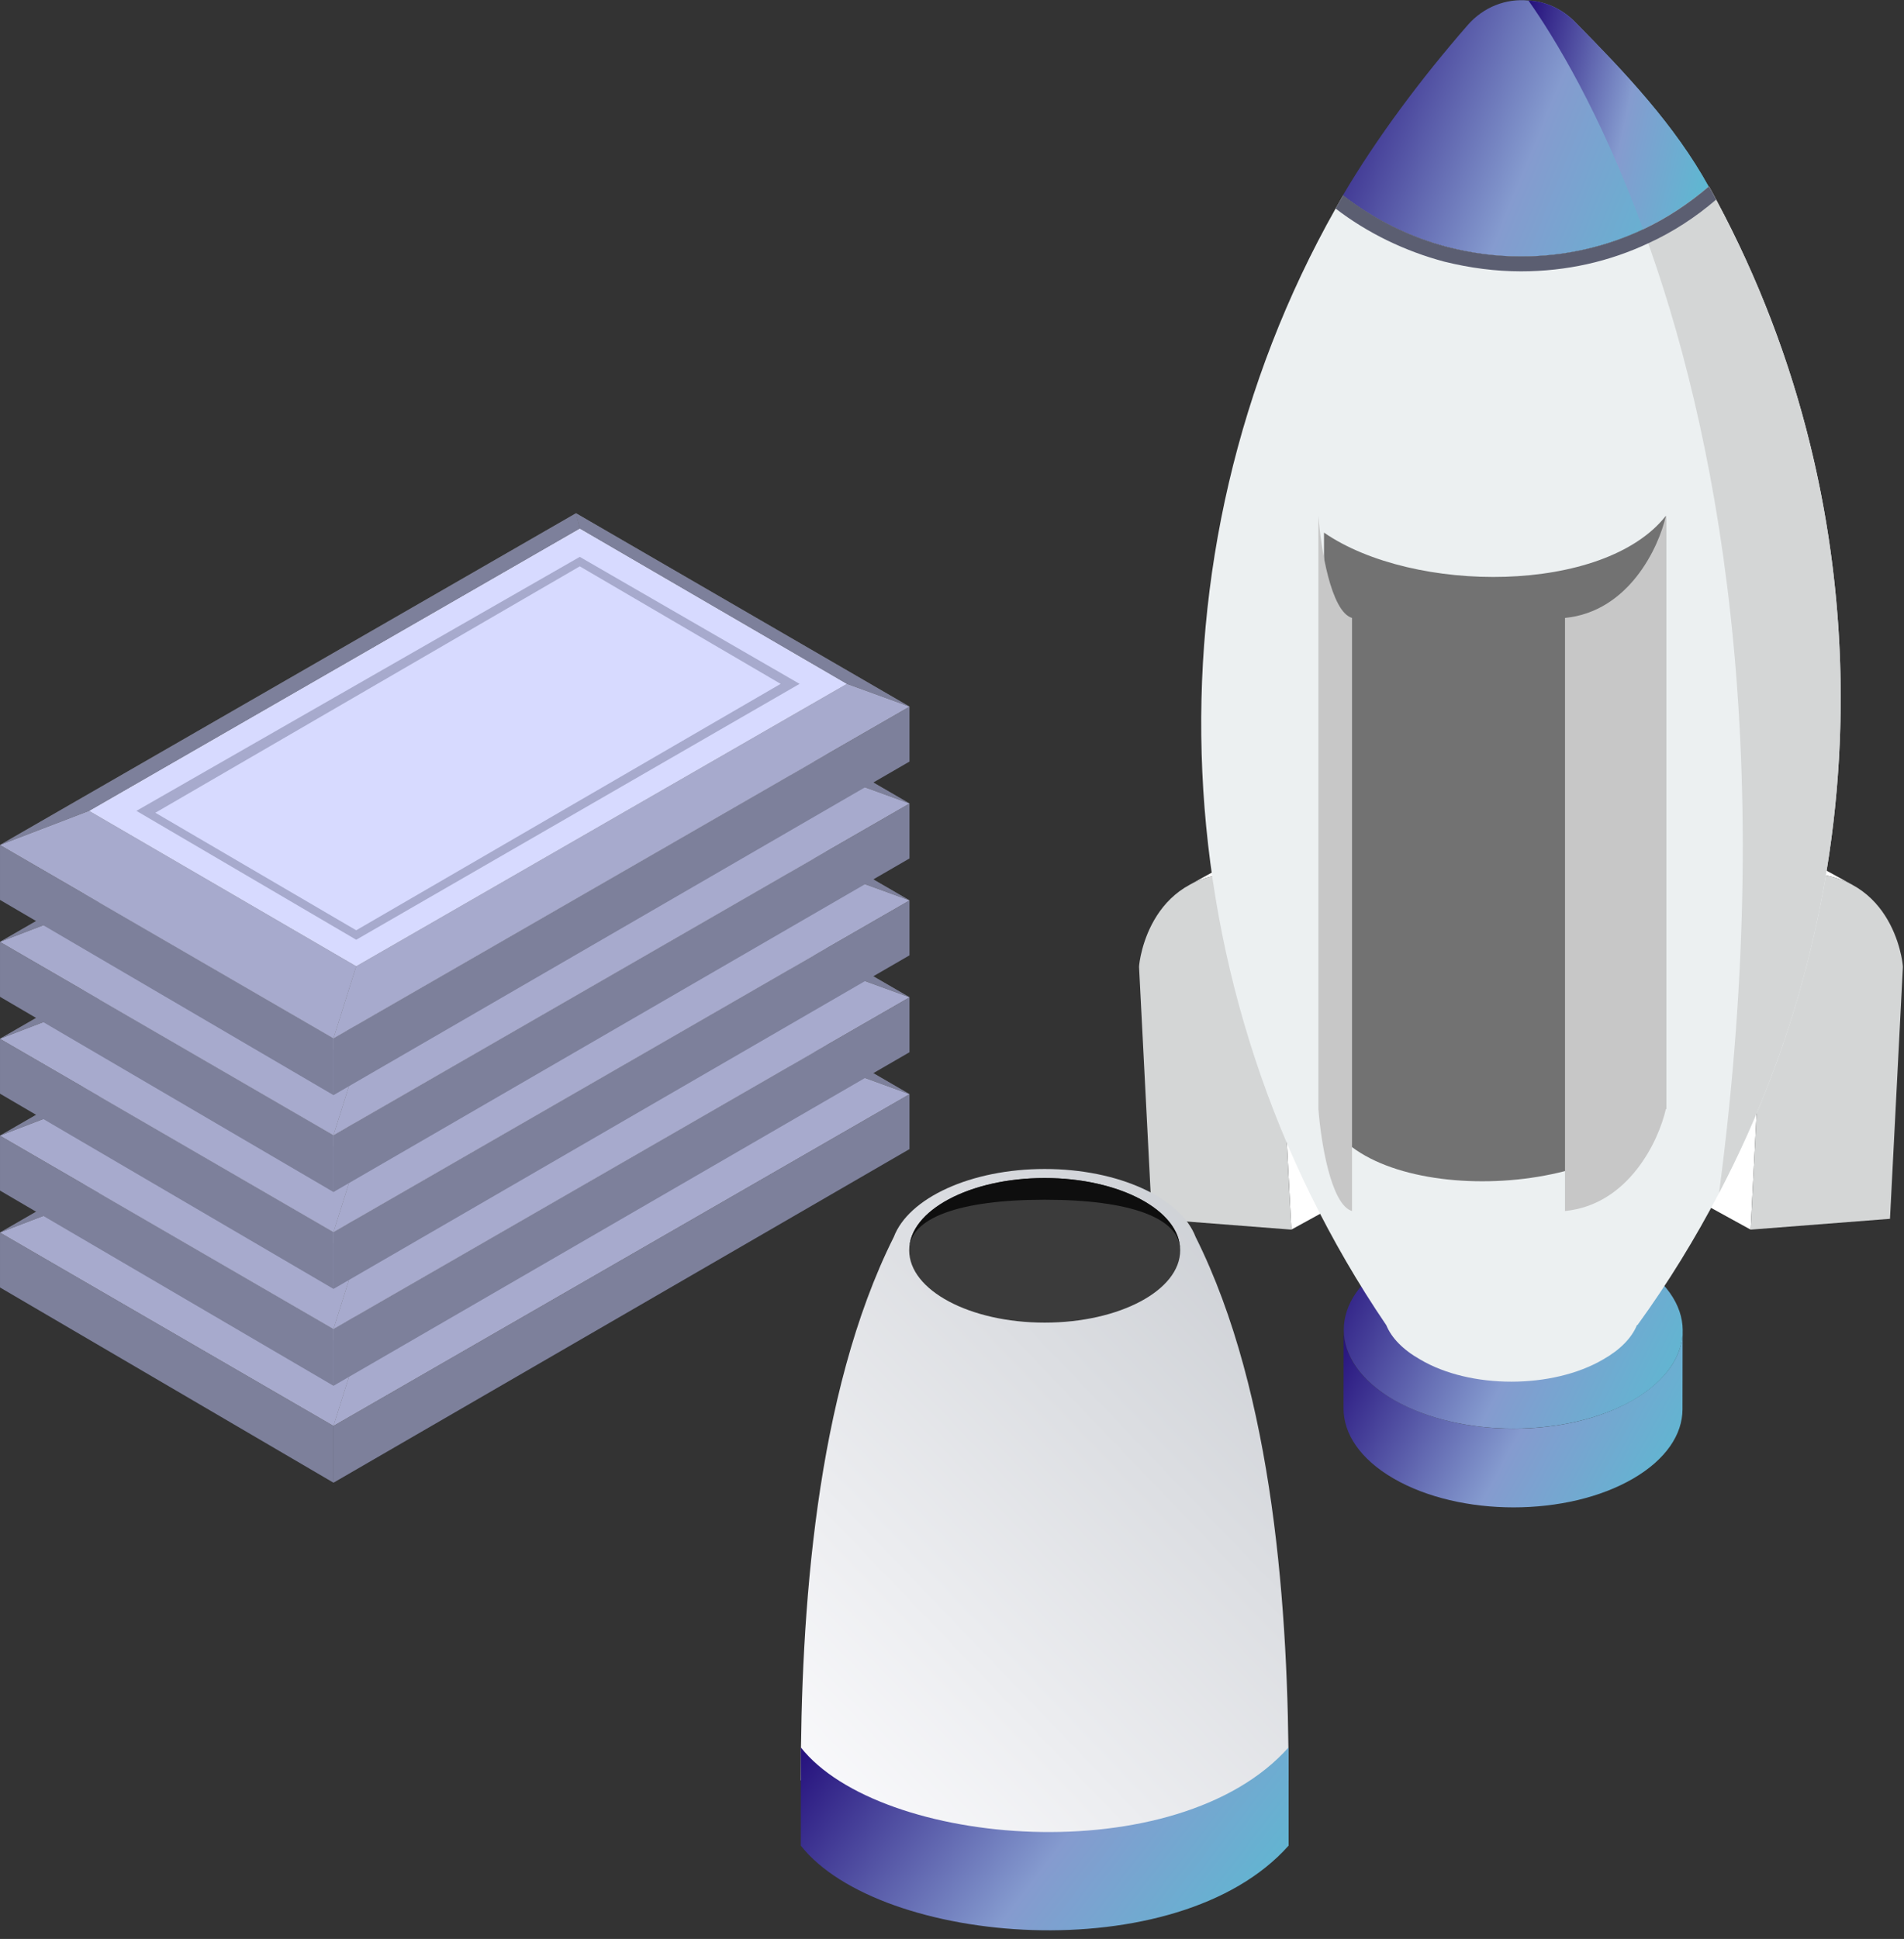 <svg xmlns="http://www.w3.org/2000/svg" width="167" height="170" viewBox="0 0 167 170" fill="none"><rect x="0" y="0" width="167" height="170" fill="#333333" stroke="none"/><path d="M0.001 108.062L0.001 112.882L29.251 129.999L29.251 125.013L0.001 108.062Z" fill="#7D809B"></path><path d="M29.249 125.014L29.249 130L79.771 100.75L79.771 95.931L29.249 125.014Z" fill="#7D809B"></path><path d="M2.54255e-06 108.063L29.25 125.014L79.772 95.931L50.522 78.98L2.54255e-06 108.063Z" fill="#686868"></path><path d="M7.811 105.074L2.61519e-07 108.066L29.25 125.017L31.244 118.702L7.811 105.074Z" fill="#A7AACD"></path><path d="M31.242 118.702L29.248 125.017L79.77 95.934L74.286 93.939L31.242 118.702Z" fill="#A7AACD"></path><path d="M7.811 105.074L31.244 118.702L74.287 93.94L50.854 80.312L7.811 105.074Z" fill="#D7DAFF"></path><path d="M31.243 116.374L11.965 105.074L50.853 82.804L70.132 93.939L31.243 116.374ZM13.627 105.24L31.243 115.544L68.47 93.939L50.853 83.635L13.627 105.24Z" fill="#A7AACD"></path><path d="M50.522 78.98L50.854 80.309L7.811 105.071L2.54255e-06 108.063L50.522 78.98Z" fill="#7D809B"></path><path d="M50.523 78.98L79.772 95.931L74.288 93.937L50.855 80.309L50.523 78.98Z" fill="#7D809B"></path><path d="M0.001 99.567L0.001 104.387L29.251 121.504L29.251 116.519L0.001 99.567Z" fill="#7D809B"></path><path d="M29.249 116.519L29.249 121.505L79.771 92.256L79.771 87.436L29.249 116.519Z" fill="#7D809B"></path><path d="M2.54255e-06 99.568L29.25 116.519L79.772 87.436L50.522 70.485L2.54255e-06 99.568Z" fill="#686868"></path><path d="M7.811 96.579L2.61519e-07 99.571L29.25 116.522L31.244 110.207L7.811 96.579Z" fill="#A7AACD"></path><path d="M31.242 110.207L29.248 116.522L79.77 87.439L74.286 85.445L31.242 110.207Z" fill="#A7AACD"></path><path d="M7.811 96.58L31.244 110.207L74.287 85.445L50.854 71.817L7.811 96.58Z" fill="#D7DAFF"></path><path d="M31.243 107.88L11.965 96.579L50.853 74.309L70.132 85.444L31.243 107.88ZM13.627 96.745L31.243 107.049L68.47 85.444L50.853 75.14L13.627 96.745Z" fill="#A7AACD"></path><path d="M50.522 70.485L50.854 71.814L7.811 96.577L2.54255e-06 99.568L50.522 70.485Z" fill="#7D809B"></path><path d="M50.523 70.485L79.772 87.436L74.288 85.442L50.855 71.814L50.523 70.485Z" fill="#7D809B"></path><path d="M0.001 91.072L0.001 95.892L29.251 113.009L29.251 108.024L0.001 91.072Z" fill="#7D809B"></path><path d="M29.249 108.025L29.249 113.01L79.771 83.761L79.771 78.941L29.249 108.025Z" fill="#7D809B"></path><path d="M2.54255e-06 91.073L29.25 108.025L79.772 78.941L50.522 61.99L2.54255e-06 91.073Z" fill="#686868"></path><path d="M7.811 88.085L2.61519e-07 91.076L29.25 108.027L31.244 101.712L7.811 88.085Z" fill="#A7AACD"></path><path d="M31.242 101.712L29.248 108.027L79.77 78.944L74.286 76.95L31.242 101.712Z" fill="#A7AACD"></path><path d="M7.811 88.085L31.244 101.712L74.287 76.95L50.854 63.322L7.811 88.085Z" fill="#D7DAFF"></path><path d="M31.243 99.385L11.965 88.084L50.853 65.814L70.132 76.949L31.243 99.385ZM13.627 88.25L31.243 98.554L68.47 76.949L50.853 66.645L13.627 88.25Z" fill="#A7AACD"></path><path d="M50.522 61.99L50.854 63.319L7.811 88.082L2.54255e-06 91.073L50.522 61.99Z" fill="#7D809B"></path><path d="M50.523 61.99L79.772 78.941L74.288 76.947L50.855 63.319L50.523 61.99Z" fill="#7D809B"></path><path d="M0.001 82.577L0.001 87.397L29.251 104.515L29.251 99.529L0.001 82.577Z" fill="#7D809B"></path><path d="M29.249 99.53L29.249 104.515L79.771 75.266L79.771 70.446L29.249 99.53Z" fill="#7D809B"></path><path d="M2.54255e-06 82.578L29.25 99.53L79.772 70.446L50.522 53.495L2.54255e-06 82.578Z" fill="#686868"></path><path d="M7.811 79.59L2.61519e-07 82.581L29.25 99.532L31.244 93.217L7.811 79.59Z" fill="#A7AACD"></path><path d="M31.242 93.217L29.248 99.532L79.77 70.449L74.286 68.455L31.242 93.217Z" fill="#A7AACD"></path><path d="M7.811 79.59L31.244 93.218L74.287 68.455L50.854 54.827L7.811 79.59Z" fill="#D7DAFF"></path><path d="M31.243 90.89L11.965 79.589L50.853 57.319L70.132 68.454L31.243 90.89ZM13.627 79.755L31.243 90.059L68.47 68.454L50.853 58.15L13.627 79.755Z" fill="#A7AACD"></path><path d="M50.522 53.495L50.854 54.824L7.811 79.587L2.54255e-06 82.578L50.522 53.495Z" fill="#7D809B"></path><path d="M50.523 53.495L79.772 70.446L74.288 68.452L50.855 54.824L50.523 53.495Z" fill="#7D809B"></path><path d="M0.001 74.082L0.001 78.902L29.251 96.02L29.251 91.034L0.001 74.082Z" fill="#7D809B"></path><path d="M29.249 91.035L29.249 96.02L79.771 66.771L79.771 61.951L29.249 91.035Z" fill="#7D809B"></path><path d="M2.54255e-06 74.083L29.25 91.035L79.772 61.952L50.522 45L2.54255e-06 74.083Z" fill="#686868"></path><path d="M7.811 71.095L2.61519e-07 74.086L29.25 91.038L31.244 84.722L7.811 71.095Z" fill="#A7AACD"></path><path d="M31.242 84.722L29.248 91.038L79.77 61.954L74.286 59.96L31.242 84.722Z" fill="#A7AACD"></path><path d="M7.811 71.095L31.244 84.723L74.287 59.96L50.854 46.333L7.811 71.095Z" fill="#D7DAFF"></path><path d="M31.243 82.395L11.965 71.094L50.853 48.825L70.132 59.959L31.243 82.395ZM13.627 71.26L31.243 81.564L68.47 59.959L50.853 49.655L13.627 71.26Z" fill="#A7AACD"></path><path d="M50.522 45L50.854 46.33L7.811 71.092L2.54255e-06 74.083L50.522 45Z" fill="#7D809B"></path><path d="M50.523 45L79.772 61.952L74.288 59.957L50.855 46.33L50.523 45Z" fill="#7D809B"></path><path d="M157.738 74.978L162.508 77.6C161.19 76.875 159.484 76.448 157.276 76.59C156.705 76.64 155.246 76.307 155.169 76.289L150.398 73.668C150.475 73.685 151.934 74.018 152.506 73.968C154.713 73.826 156.42 74.254 157.738 74.978Z" fill="white"></path><path d="M153.549 107.811L148.778 105.19L150.399 73.668L155.17 76.289L153.549 107.811Z" fill="white"></path><path d="M155.169 76.289C155.246 76.306 156.705 76.639 157.276 76.589C165.952 76.033 166.893 84.263 166.903 84.772L165.771 106.862L153.548 107.811L155.169 76.289Z" fill="#D4D6D6"></path><path d="M109.072 74.978L104.302 77.6C105.62 76.875 107.327 76.448 109.534 76.59C110.106 76.64 111.565 76.307 111.641 76.289L116.412 73.668C116.335 73.685 114.876 74.018 114.304 73.968C112.097 73.826 110.39 74.254 109.072 74.978Z" fill="white"></path><path d="M113.263 107.811L118.033 105.19L116.412 73.668L111.642 76.289L113.263 107.811Z" fill="white"></path><path d="M111.641 76.289C111.564 76.306 110.105 76.639 109.533 76.589C100.858 76.033 99.917 84.263 99.906 84.772L101.039 106.862L113.262 107.811L111.641 76.289Z" fill="#D4D6D6"></path><path d="M147.583 116.667L147.572 123.571C147.565 125.766 146.127 127.956 143.256 129.63C137.464 133.007 128.058 133.007 122.228 129.63C119.299 127.934 117.836 125.707 117.843 123.482L117.854 116.578C117.848 118.803 119.311 121.03 122.239 122.726C128.069 126.103 137.476 126.103 143.268 122.726C146.139 121.052 147.577 118.862 147.583 116.667Z" fill="url(#paint0_linear_1063_2357)"></path><path d="M143.28 122.738C137.469 126.093 128.054 126.093 122.243 122.738C116.432 119.351 116.399 113.879 122.178 110.492C127.957 107.137 137.372 107.137 143.183 110.524C149.026 113.879 149.059 119.351 143.28 122.738Z" fill="url(#paint1_linear_1063_2357)"></path><path d="M150.779 104.597C148.701 108.57 146.332 112.446 143.637 116.159L143.572 116.192C143.118 117.299 142.111 118.342 140.618 119.188C136.17 121.794 128.931 121.794 124.548 119.188C123.054 118.342 122.048 117.299 121.593 116.192C101.693 86.911 99.94 48.771 117.146 18.285C117.373 17.895 117.568 17.536 117.795 17.145V17.113C120.49 19.197 123.639 20.793 127.015 21.673C129.06 22.194 131.203 22.487 133.411 22.487C137.241 22.487 140.878 21.64 144.124 20.109C146.202 19.132 148.117 17.862 149.87 16.364H149.903C150.13 16.755 150.325 17.113 150.519 17.504C165.064 44.57 165.031 77.401 150.779 104.597Z" fill="#ECF0F1"></path><path d="M149.871 16.363C148.118 17.862 146.203 19.132 144.125 20.109C140.878 21.64 137.242 22.487 133.411 22.487C131.204 22.487 129.061 22.194 127.016 21.672C123.639 20.793 120.49 19.23 117.796 17.145V17.112C120.685 12.194 124.613 6.918 128.736 2.195C130.132 0.599 132.113 -0.15 134.061 0.046C135.521 0.111 136.982 0.762 138.119 1.902C142.599 6.429 146.884 10.957 149.871 16.363Z" fill="url(#paint2_linear_1063_2357)"></path><path d="M149.869 16.363C148.116 17.862 146.201 19.132 144.123 20.109C140.357 9.849 136.331 3.27 134.059 0.046C135.52 0.111 136.98 0.762 138.117 1.902C142.597 6.43 146.882 10.957 149.869 16.363Z" fill="url(#paint3_linear_1063_2357)"></path><path d="M150.778 104.597C156.005 65.089 150.486 37.404 144.123 20.109C146.201 19.132 148.116 17.862 149.869 16.364H149.902C165.063 43.658 165.225 77.01 150.778 104.597Z" fill="#D4D6D6"></path><path d="M150.519 17.504C148.701 19.067 146.721 20.337 144.675 21.282C141.169 22.943 137.371 23.79 133.41 23.79C131.17 23.79 128.93 23.497 126.69 22.943C123.249 22.031 119.937 20.435 117.146 18.285C117.373 17.895 117.568 17.536 117.795 17.145V17.113C120.489 19.197 123.638 20.793 127.015 21.673C129.06 22.194 131.203 22.487 133.41 22.487C137.241 22.487 140.877 21.64 144.124 20.109C146.201 19.132 148.117 17.862 149.87 16.364H149.902C150.13 16.755 150.324 17.113 150.519 17.504Z" fill="#5B5E71"></path><path d="M116.128 46.699C123.993 52.106 140.706 52.106 146.114 45.224V97.225C140.706 105.687 118.586 105.687 116.128 97.225V46.699Z" fill="#727272"></path><path d="M137.266 54.178C142.875 53.627 145.502 47.979 146.114 45.224V97.225C145.502 99.98 142.875 105.627 137.266 106.178V54.178Z" fill="#C7C7C7"></path><path d="M118.586 54.178V106.179C116.716 105.628 115.841 99.98 115.637 97.225V45.224C115.841 47.979 116.716 53.627 118.586 54.178Z" fill="#C7C7C7"></path><path d="M104.865 108.448C103.568 105.046 98.135 102.494 91.631 102.494C85.126 102.494 79.693 105.046 78.397 108.448C71.496 122.235 70.237 141.538 70.237 156.078C77.159 164.853 103.271 167.046 113.024 156.078C113.024 141.538 111.766 122.235 104.865 108.448Z" fill="url(#paint4_linear_1063_2357)"></path><path d="M70.237 153.204C77.159 161.978 103.271 164.171 113.024 153.204V161.818C103.271 172.786 77.159 170.592 70.237 161.818V153.204Z" fill="url(#paint5_linear_1063_2357)"></path><ellipse cx="91.63" cy="109.625" rx="11.885" ry="6.339" fill="#3B3B3B"></ellipse><path d="M91.63 103.286C85.066 103.286 79.745 106.124 79.745 109.625C79.745 106.772 84.178 105.188 91.63 105.188C99.083 105.188 103.515 106.772 103.515 109.625C103.515 106.124 98.194 103.286 91.63 103.286Z" fill="#0E0E0E"></path><defs><linearGradient id="paint0_linear_1063_2357" x1="117.843" y1="117.537" x2="147.31" y2="133.652" gradientUnits="userSpaceOnUse"><stop stop-color="#27137E"></stop><stop offset="0.52" stop-color="#859BCF"></stop><stop offset="1" stop-color="#58BCD2"></stop></linearGradient><linearGradient id="paint1_linear_1063_2357" x1="117.864" y1="109.043" x2="148.641" y2="124.221" gradientUnits="userSpaceOnUse"><stop stop-color="#27137E"></stop><stop offset="0.52" stop-color="#859BCF"></stop><stop offset="1" stop-color="#58BCD2"></stop></linearGradient><linearGradient id="paint2_linear_1063_2357" x1="117.796" y1="1.398" x2="153.164" y2="15.866" gradientUnits="userSpaceOnUse"><stop stop-color="#27137E"></stop><stop offset="0.52" stop-color="#859BCF"></stop><stop offset="1" stop-color="#58BCD2"></stop></linearGradient><linearGradient id="paint3_linear_1063_2357" x1="134.059" y1="1.281" x2="153.422" y2="5.653" gradientUnits="userSpaceOnUse"><stop stop-color="#27137E"></stop><stop offset="0.52" stop-color="#859BCF"></stop><stop offset="1" stop-color="#58BCD2"></stop></linearGradient><linearGradient id="paint4_linear_1063_2357" x1="113.024" y1="108.832" x2="64.295" y2="155.581" gradientUnits="userSpaceOnUse"><stop stop-color="#CCCFD4"></stop><stop offset="1" stop-color="#FCFCFE"></stop></linearGradient><linearGradient id="paint5_linear_1063_2357" x1="70.237" y1="154.191" x2="104.997" y2="180.764" gradientUnits="userSpaceOnUse"><stop stop-color="#27137E"></stop><stop offset="0.52" stop-color="#859BCF"></stop><stop offset="1" stop-color="#58BCD2"></stop></linearGradient></defs></svg>